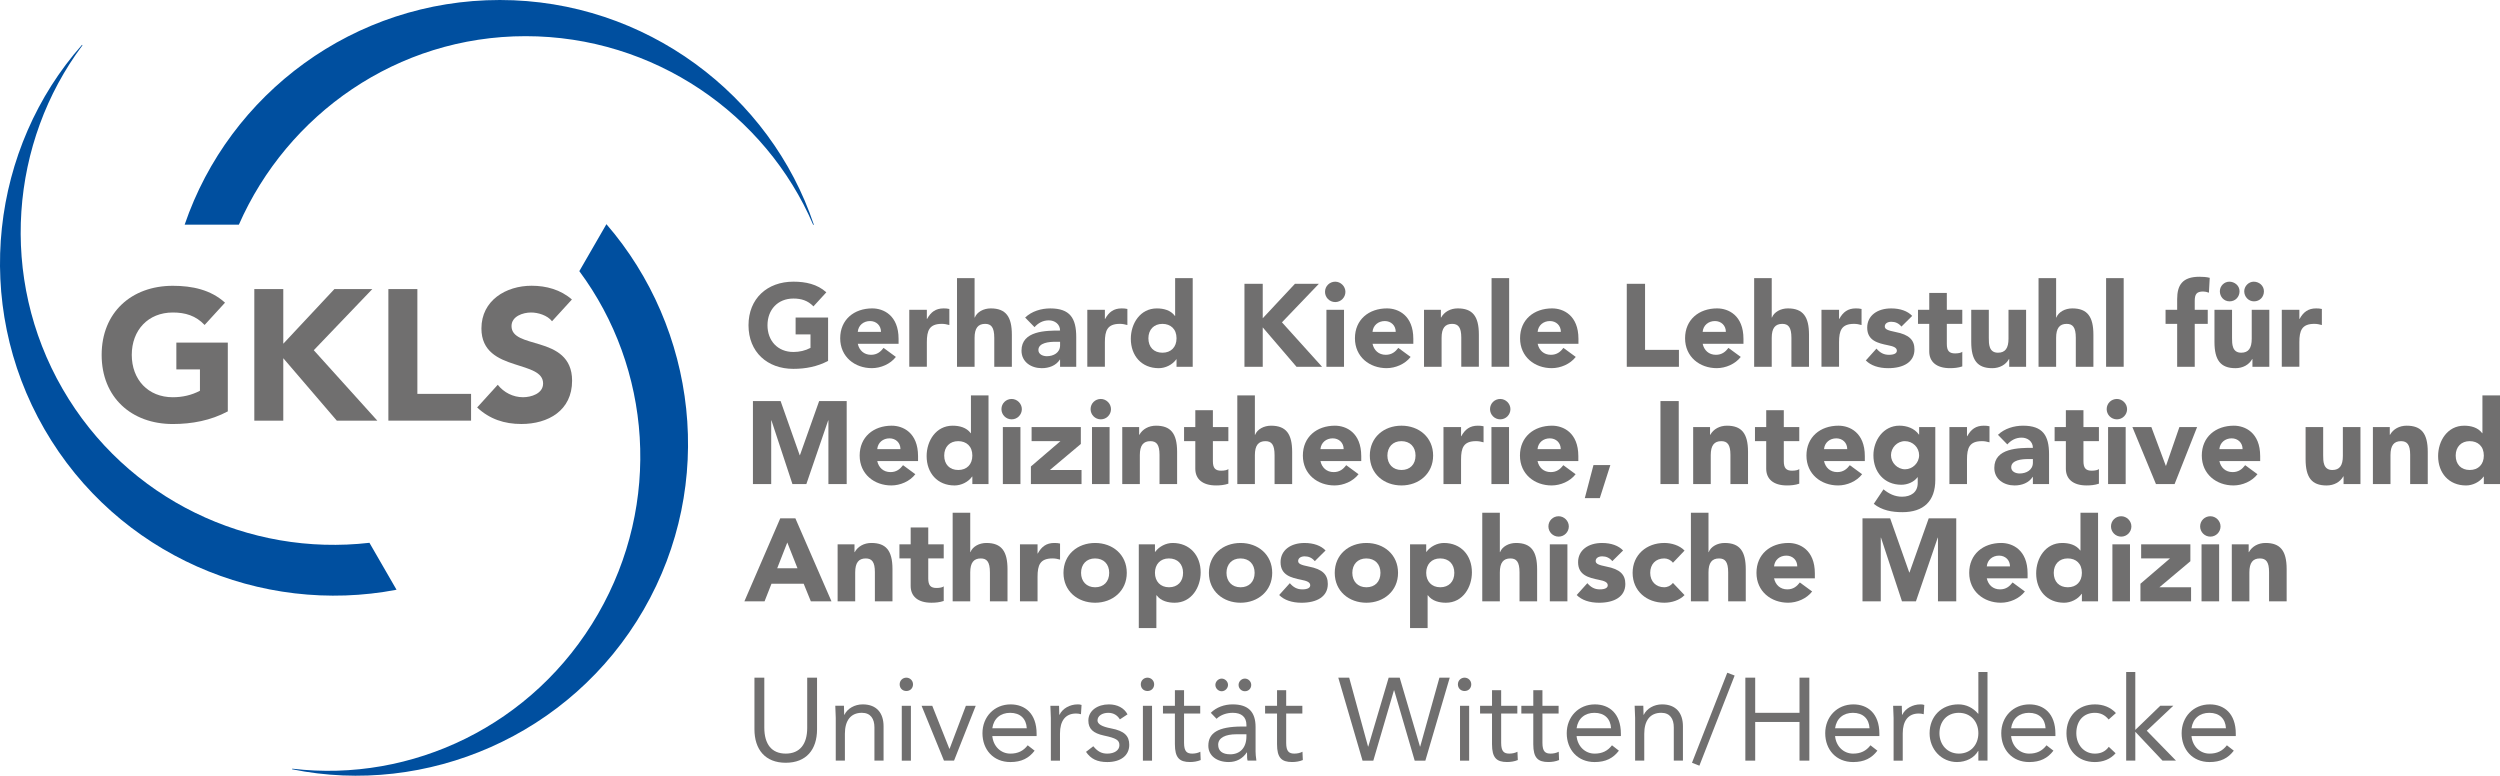 <?xml version="1.0" encoding="UTF-8"?>
<svg xmlns="http://www.w3.org/2000/svg" id="Ebene_1" data-name="Ebene 1" viewBox="0 0 1920 595.75">
  <defs>
    <style>
      .cls-1 {
        fill: #004f9f;
      }

      .cls-2 {
        fill: #706f6f;
      }
    </style>
  </defs>
  <g>
    <path class="cls-1" d="M141.82,172.53C176.14,71.92,271.95,0,383.89,0s207.85,73.04,241.13,172.53l-.06,.12h-.31l-.18-.12c-36.35-84.77-122.08-144.75-220.82-144.75s-182.96,60.1-220.19,144.75h-41.63Z"></path>
    <path class="cls-1" d="M304.55,452.92c-104.06,19.92-214.49-26.43-270.45-123.37C-21.92,232.52-6.57,113.03,62.96,34.47h.12l.18,.25-.03,.22C7.99,108.83-1.31,213.17,48.06,298.67c49.34,85.46,143.52,128.84,235.67,118.2l20.81,36.06Z"></path>
    <path class="cls-1" d="M465.73,172.16c69.29,80.15,84.55,199.17,28.58,296.11-56.01,97.03-167.17,143.49-269.96,122.54l-.07-.1,.13-.28,.21-.07c91.59,10.89,185.22-33.2,234.59-118.72,49.34-85.46,41-188.92-14.29-263.41l20.81-36.06Z"></path>
  </g>
  <g>
    <path class="cls-2" d="M172.83,232.43l-15.69,17.14c-6.71-7.14-14.85-9.57-24.41-9.57-18.98,0-31.53,13.56-31.53,32.55s12.55,32.53,31.53,32.53c7.27,0,14.41-1.57,20.83-4.98v-16.42h-18.12v-20.55h39.52v52.81c-13.12,6.99-27.53,9.71-42.24,9.71-31.83,0-54.65-20.55-54.65-53.08s22.83-53.08,54.65-53.08c14.84,0,29.12,2.99,40.1,12.97Z"></path>
    <path class="cls-2" d="M195.31,222.02h22.25v41.96l39.25-41.96h29.12l-44.95,46.94,48.8,54.1h-31.11l-41.11-47.95v47.95h-22.25v-101.04Z"></path>
    <path class="cls-2" d="M320.54,302.5h41.24v20.55h-63.51v-101.04h22.27v80.48Z"></path>
    <path class="cls-2" d="M439.22,230.01l-15.26,16.7c-3.58-4.57-10.7-6.71-16.13-6.71-6.14,0-14.98,2.86-14.98,10.42,0,8.84,10.7,10.7,21.83,14.13,12.12,3.71,24.69,9.56,24.69,27.83,0,22.97-18.41,33.25-38.97,33.25-12.97,0-24.39-3.71-33.95-12.7l15.83-17.42c4.71,6,11.85,9.56,19.41,9.56,6.14,0,15.41-2.71,15.41-10.56,0-8.85-10.7-11.13-21.98-14.85-12.42-3.99-25.39-9.69-25.39-27.4,0-21.54,18.84-32.81,38.53-32.81,11.27,0,22.25,2.99,30.96,10.56Z"></path>
  </g>
  <g>
    <path class="cls-2" d="M634.61,224.51l-9.9,10.8c-4.23-4.5-9.36-6.03-15.39-6.03-11.97,0-19.89,8.55-19.89,20.52s7.92,20.52,19.89,20.52c4.6,0,9.1-1,13.14-3.15v-10.35h-11.43v-12.96h24.94v33.31c-8.28,4.41-17.38,6.11-26.65,6.11-20.07,0-34.47-12.96-34.47-33.48s14.4-33.48,34.47-33.48c9.37,0,18.37,1.89,25.3,8.18Z"></path>
    <path class="cls-2" d="M669.94,236.85c8.46,0,20.17,5.22,20.17,23.4v3.78h-31.33c1.08,4.96,4.68,8.46,10.17,8.46,4.59,0,7.38-2.33,9.63-5.31l9.45,6.93c-4.23,5.5-11.61,8.63-18.45,8.63-13.05,0-24.31-8.63-24.31-22.94s10.62-22.96,24.67-22.96Zm6.66,18c0-4.96-3.69-8.28-8.38-8.28-5.04,0-9,3.24-9.45,8.28h17.83Z"></path>
    <path class="cls-2" d="M698.32,237.92h13.5v7.02h.18c2.88-5.31,6.66-8.09,12.69-8.09,1.44,0,3.15,.09,4.41,.44v12.34c-1.98-.54-3.69-.91-5.76-.91-9.63,0-11.52,5.13-11.52,14.13v18.82h-13.5v-43.76Z"></path>
    <path class="cls-2" d="M734.98,281.68v-68.07h13.5v30.26h.18c1.62-4.24,6.66-7.02,12.24-7.02,11.7,0,16.21,6.48,16.21,20.25v24.59h-13.51v-22.24c0-8.2-2.43-10.72-7.02-10.72-5.39,0-8.1,3.24-8.1,10.72v22.24h-13.5Z"></path>
    <path class="cls-2" d="M814.14,253.86c0-4.94-4.14-7.83-8.64-7.83s-8.11,1.98-10.99,5.22l-7.2-7.37c5.04-4.87,12.42-7.02,19.26-7.02,15.12,0,19.98,7.46,19.98,21.96v22.87h-12.42v-5.5h-.18c-2.97,4.68-8.46,6.57-13.86,6.57-8.11,0-15.58-4.68-15.58-13.5,0-15.31,18.9-15.39,29.62-15.39Zm-16.65,14.95c0,3.42,3.6,4.76,6.48,4.76,5.13,0,10.17-2.7,10.17-8.28v-2.79h-4.05c-4.05,0-12.6,.63-12.6,6.3Z"></path>
    <path class="cls-2" d="M835.05,237.92h13.5v7.02h.18c2.88-5.31,6.66-8.09,12.69-8.09,1.44,0,3.15,.09,4.41,.44v12.34c-1.98-.54-3.69-.91-5.76-.91-9.63,0-11.52,5.13-11.52,14.13v18.82h-13.5v-43.76Z"></path>
    <path class="cls-2" d="M916,213.62v68.07h-12.42v-5.76h-.18c-2.97,4.22-8.37,6.83-13.5,6.83-13.14,0-21.43-9.53-21.43-22.59,0-11.7,7.2-23.31,19.98-23.31,5.23,0,10.62,1.35,13.87,5.76h.18v-29h13.5Zm-23.22,57.26c6.57,0,10.8-4.32,10.8-11.07,0-7.12-4.51-11.08-10.89-11.08s-10.72,4.32-10.72,11.08,4.14,11.07,10.8,11.07Z"></path>
    <path class="cls-2" d="M955.74,217.94h14.04v26.48l24.75-26.48h18.37l-28.36,29.61,30.79,34.13h-19.62l-25.93-30.26v30.26h-14.04v-63.74Z"></path>
    <path class="cls-2" d="M1033.28,224.16c0,4.22-3.42,7.83-7.83,7.83s-7.84-3.61-7.84-7.83c0-4.5,3.6-7.83,7.84-7.83s7.83,3.59,7.83,7.83Zm-1.08,57.53h-13.51v-43.76h13.51v43.76Z"></path>
    <path class="cls-2" d="M1065.26,236.85c8.46,0,20.17,5.22,20.17,23.4v3.78h-31.33c1.08,4.96,4.68,8.46,10.17,8.46,4.59,0,7.38-2.33,9.63-5.31l9.45,6.93c-4.23,5.5-11.61,8.63-18.45,8.63-13.05,0-24.31-8.63-24.31-22.94s10.62-22.96,24.67-22.96Zm6.66,18c0-4.96-3.69-8.28-8.38-8.28-5.04,0-9,3.24-9.45,8.28h17.83Z"></path>
    <path class="cls-2" d="M1093.64,281.68v-43.76h12.96v5.95h.18c2.43-4.41,7.2-7.02,12.78-7.02,11.07,0,16.21,5.67,16.21,20.07v24.76h-13.51v-22.5c0-7.76-2.34-10.45-7.02-10.45-5.39,0-8.1,3.24-8.1,10.72v22.24h-13.5Z"></path>
    <path class="cls-2" d="M1159.03,281.68h-13.51v-68.07h13.51v68.07Z"></path>
    <path class="cls-2" d="M1192.08,236.85c8.46,0,20.17,5.22,20.17,23.4v3.78h-31.33c1.08,4.96,4.68,8.46,10.17,8.46,4.59,0,7.38-2.33,9.63-5.31l9.45,6.93c-4.23,5.5-11.61,8.63-18.45,8.63-13.05,0-24.31-8.63-24.31-22.94s10.62-22.96,24.67-22.96Zm6.66,18c0-4.96-3.69-8.28-8.38-8.28-5.04,0-9,3.24-9.45,8.28h17.83Z"></path>
    <path class="cls-2" d="M1263.41,268.71h26.01v12.97h-40.06v-63.74h14.04v50.77Z"></path>
    <path class="cls-2" d="M1318.81,236.85c8.46,0,20.17,5.22,20.17,23.4v3.78h-31.33c1.08,4.96,4.68,8.46,10.17,8.46,4.59,0,7.38-2.33,9.63-5.31l9.45,6.93c-4.23,5.5-11.61,8.63-18.45,8.63-13.05,0-24.31-8.63-24.31-22.94s10.62-22.96,24.67-22.96Zm6.66,18c0-4.96-3.69-8.28-8.38-8.28-5.04,0-9,3.24-9.45,8.28h17.83Z"></path>
    <path class="cls-2" d="M1347.19,281.68v-68.07h13.5v30.26h.18c1.62-4.24,6.66-7.02,12.24-7.02,11.7,0,16.21,6.48,16.21,20.25v24.59h-13.51v-22.24c0-8.2-2.43-10.72-7.02-10.72-5.39,0-8.1,3.24-8.1,10.72v22.24h-13.5Z"></path>
    <path class="cls-2" d="M1398.89,237.92h13.5v7.02h.18c2.88-5.31,6.66-8.09,12.69-8.09,1.44,0,3.15,.09,4.41,.44v12.34c-1.98-.54-3.69-.91-5.76-.91-9.63,0-11.52,5.13-11.52,14.13v18.82h-13.5v-43.76Z"></path>
    <path class="cls-2" d="M1468.58,242.61l-8.28,8.2c-2.07-2.52-4.68-3.69-7.74-3.69s-5.04,1.44-5.04,3.59,2.25,3.06,8.11,4.24c10.8,2.07,14.67,6.3,14.67,13.41,0,9.81-8.55,14.4-20.17,14.4-7.38,0-13.41-2.07-17.19-5.94l8.19-9.09c2.61,3.06,5.5,4.76,9.54,4.76s6.12-1.16,6.12-3.15c0-2.42-2.79-3.42-6.93-4.22-7.48-1.54-15.85-3.42-15.85-13.5,0-9.28,7.84-14.76,18.37-14.76,7.11,0,12.69,2.07,16.2,5.76Z"></path>
    <path class="cls-2" d="M1473.02,248.73v-10.8h8.64v-12.96h13.5v12.96h11.88v10.8h-11.88v15.39c0,5.41,1.89,7.3,6.39,7.3,2.61,0,4.77-.54,5.49-1.26v11.24c-3.15,1.08-6.39,1.35-9.46,1.35-10.53,0-15.93-5.03-15.93-12.87v-21.15h-8.64Z"></path>
    <path class="cls-2" d="M1527.41,237.92v21.7c0,4.41,0,11.26,7.02,11.26,5.67,0,8.1-3.52,8.1-10.8v-22.15h13.51v43.76h-12.97v-5.95h-.18c-2.43,4.41-7.2,7.02-12.87,7.02-11.43,0-16.11-6.2-16.11-20.16v-24.67h13.5Z"></path>
    <path class="cls-2" d="M1565.6,281.68v-68.07h13.5v30.26h.18c1.62-4.24,6.66-7.02,12.24-7.02,11.7,0,16.21,6.48,16.21,20.25v24.59h-13.51v-22.24c0-8.2-2.43-10.72-7.02-10.72-5.39,0-8.1,3.24-8.1,10.72v22.24h-13.5Z"></path>
    <path class="cls-2" d="M1630.99,281.68h-13.51v-68.07h13.51v68.07Z"></path>
    <path class="cls-2" d="M1663.15,248.73v-10.8h8.91v-8.18c0-10.8,4.05-17.2,17.1-17.2,2.79,0,5.4,.18,7.92,.81l-.63,11.43c-1.8-.63-2.98-.91-4.41-.91-4.96,0-6.48,1.99-6.48,7.21v6.83h9.99v10.8h-9.99v32.96h-13.5v-32.96h-8.91Z"></path>
    <path class="cls-2" d="M1714.21,237.92v21.7c0,4.41,0,11.26,7.02,11.26,5.67,0,8.1-3.52,8.1-10.8v-22.15h13.51v43.76h-12.97v-5.95h-.18c-2.43,4.41-7.2,7.02-12.87,7.02-11.43,0-16.11-6.2-16.11-20.16v-24.67h13.5Zm-2.07-21.59c3.78,0,7.83,2.79,7.83,7.37,0,4.24-3.15,7.74-7.65,7.74s-7.47-3.68-7.47-7.74,3.33-7.37,7.29-7.37Zm18.72,0c4.14,0,7.84,3.05,7.84,7.37s-3.15,7.74-7.65,7.74c-4.14,0-7.48-3.5-7.48-7.74,0-3.96,3.42-7.37,7.29-7.37Z"></path>
    <path class="cls-2" d="M1752.41,237.92h13.5v7.02h.18c2.88-5.31,6.66-8.09,12.69-8.09,1.44,0,3.15,.09,4.41,.44v12.34c-1.98-.54-3.69-.91-5.76-.91-9.63,0-11.52,5.13-11.52,14.13v18.82h-13.5v-43.76Z"></path>
    <path class="cls-2" d="M578.25,308.01h21.25l14.67,41.59h.18l14.76-41.59h21.15v63.74h-14.04v-48.89h-.18l-16.75,48.89h-10.71l-16.11-48.89h-.18v48.89h-14.04v-63.74Z"></path>
    <path class="cls-2" d="M684.89,326.93c8.46,0,20.17,5.22,20.17,23.4v3.78h-31.33c1.08,4.96,4.68,8.46,10.17,8.46,4.59,0,7.38-2.33,9.63-5.31l9.45,6.93c-4.23,5.5-11.61,8.63-18.45,8.63-13.05,0-24.31-8.63-24.31-22.94s10.62-22.96,24.67-22.96Zm6.66,18c0-4.96-3.69-8.28-8.38-8.28-5.04,0-9,3.24-9.45,8.28h17.83Z"></path>
    <path class="cls-2" d="M759.18,303.69v68.07h-12.42v-5.76h-.18c-2.97,4.22-8.37,6.83-13.5,6.83-13.14,0-21.43-9.53-21.43-22.59,0-11.7,7.2-23.31,19.98-23.31,5.23,0,10.62,1.35,13.87,5.76h.18v-29h13.5Zm-23.22,57.26c6.57,0,10.8-4.32,10.8-11.07,0-7.12-4.51-11.08-10.9-11.08s-10.71,4.32-10.71,11.08,4.14,11.07,10.8,11.07Z"></path>
    <path class="cls-2" d="M784.78,314.23c0,4.22-3.42,7.83-7.83,7.83s-7.84-3.61-7.84-7.83c0-4.5,3.6-7.83,7.84-7.83s7.83,3.59,7.83,7.83Zm-1.08,57.53h-13.51v-43.76h13.51v43.76Z"></path>
    <path class="cls-2" d="M830.07,340.97l-23.76,19.98h24.31v10.8h-38.89v-13.5l22.68-19.45h-22.14v-10.8h37.81v12.97Z"></path>
    <path class="cls-2" d="M853.24,314.23c0,4.22-3.42,7.83-7.83,7.83s-7.84-3.61-7.84-7.83c0-4.5,3.6-7.83,7.84-7.83s7.83,3.59,7.83,7.83Zm-1.08,57.53h-13.51v-43.76h13.51v43.76Z"></path>
    <path class="cls-2" d="M861.89,371.76v-43.76h12.96v5.95h.18c2.43-4.41,7.2-7.02,12.78-7.02,11.07,0,16.21,5.67,16.21,20.07v24.76h-13.51v-22.5c0-7.76-2.34-10.45-7.02-10.45-5.39,0-8.1,3.24-8.1,10.72v22.24h-13.5Z"></path>
    <path class="cls-2" d="M909.36,338.8v-10.8h8.64v-12.96h13.5v12.96h11.88v10.8h-11.88v15.39c0,5.41,1.89,7.3,6.39,7.3,2.61,0,4.77-.54,5.49-1.26v11.24c-3.15,1.08-6.39,1.35-9.46,1.35-10.53,0-15.93-5.03-15.93-12.87v-21.15h-8.64Z"></path>
    <path class="cls-2" d="M950.25,371.76v-68.07h13.5v30.26h.18c1.62-4.24,6.66-7.02,12.24-7.02,11.7,0,16.21,6.48,16.21,20.25v24.59h-13.51v-22.24c0-8.2-2.43-10.72-7.02-10.72-5.39,0-8.1,3.24-8.1,10.72v22.24h-13.5Z"></path>
    <path class="cls-2" d="M1025.27,326.93c8.46,0,20.17,5.22,20.17,23.4v3.78h-31.33c1.08,4.96,4.68,8.46,10.17,8.46,4.59,0,7.38-2.33,9.63-5.31l9.45,6.93c-4.23,5.5-11.61,8.63-18.45,8.63-13.05,0-24.31-8.63-24.31-22.94s10.62-22.96,24.67-22.96Zm6.66,18c0-4.96-3.69-8.28-8.38-8.28-5.04,0-9,3.24-9.45,8.28h17.83Z"></path>
    <path class="cls-2" d="M1100.64,349.88c0,13.85-10.89,22.94-24.31,22.94s-24.31-8.9-24.31-22.94,10.8-22.96,24.31-22.96,24.31,9,24.31,22.96Zm-24.31,11.07c6.57,0,10.8-4.32,10.8-11.07s-4.24-11.08-10.89-11.08-10.72,4.59-10.72,11.08,4.14,11.07,10.8,11.07Z"></path>
    <path class="cls-2" d="M1108.59,328h13.5v7.02h.18c2.88-5.31,6.66-8.09,12.69-8.09,1.44,0,3.15,.09,4.41,.44v12.34c-1.98-.54-3.69-.91-5.76-.91-9.63,0-11.52,5.13-11.52,14.13v18.82h-13.5v-43.76Z"></path>
    <path class="cls-2" d="M1160.01,314.23c0,4.22-3.42,7.83-7.83,7.83s-7.84-3.61-7.84-7.83c0-4.5,3.6-7.83,7.84-7.83s7.83,3.59,7.83,7.83Zm-1.08,57.53h-13.51v-43.76h13.51v43.76Z"></path>
    <path class="cls-2" d="M1191.99,326.93c8.46,0,20.17,5.22,20.17,23.4v3.78h-31.33c1.08,4.96,4.68,8.46,10.17,8.46,4.59,0,7.38-2.33,9.63-5.31l9.45,6.93c-4.23,5.5-11.61,8.63-18.45,8.63-13.05,0-24.31-8.63-24.31-22.94s10.62-22.96,24.67-22.96Zm6.66,18c0-4.96-3.69-8.28-8.38-8.28-5.04,0-9,3.24-9.45,8.28h17.83Z"></path>
    <path class="cls-2" d="M1228.65,382.56h-11.52l6.66-25.39h12.96l-8.1,25.39Z"></path>
    <path class="cls-2" d="M1289.27,371.76h-14.04v-63.74h14.04v63.74Z"></path>
    <path class="cls-2" d="M1300.35,371.76v-43.76h12.96v5.95h.18c2.43-4.41,7.2-7.02,12.78-7.02,11.07,0,16.21,5.67,16.21,20.07v24.76h-13.51v-22.5c0-7.76-2.34-10.45-7.02-10.45-5.39,0-8.1,3.24-8.1,10.72v22.24h-13.5Z"></path>
    <path class="cls-2" d="M1347.82,338.8v-10.8h8.64v-12.96h13.5v12.96h11.88v10.8h-11.88v15.39c0,5.41,1.89,7.3,6.39,7.3,2.61,0,4.77-.54,5.49-1.26v11.24c-3.15,1.08-6.39,1.35-9.46,1.35-10.53,0-15.93-5.03-15.93-12.87v-21.15h-8.64Z"></path>
    <path class="cls-2" d="M1412.02,326.93c8.46,0,20.17,5.22,20.17,23.4v3.78h-31.33c1.08,4.96,4.68,8.46,10.17,8.46,4.59,0,7.38-2.33,9.63-5.31l9.45,6.93c-4.23,5.5-11.61,8.63-18.45,8.63-13.05,0-24.31-8.63-24.31-22.94s10.62-22.96,24.67-22.96Zm6.66,18c0-4.96-3.69-8.28-8.38-8.28-5.04,0-9,3.24-9.45,8.28h17.83Z"></path>
    <path class="cls-2" d="M1473.71,333.76h.18v-5.76h12.42v40.52c0,16.38-9,24.83-25.3,24.83-7.92,0-15.57-1.35-21.96-6.38l7.47-11.17c4.14,3.42,8.73,5.67,14.22,5.67,6.76,0,12.07-3.33,12.07-10.54v-4.4h-.18c-2.79,3.77-7.75,5.76-12.42,5.76-13.14,0-21.43-9.82-21.43-22.61,0-11.52,7.65-22.77,19.98-22.77,5.59,0,11.52,1.98,14.95,6.83Zm-10.62,26.65c5.76,0,10.8-4.87,10.8-10.8s-4.87-10.8-10.9-10.8-10.71,5.04-10.71,10.8,4.95,10.8,10.8,10.8Z"></path>
    <path class="cls-2" d="M1497.15,328h13.5v7.02h.18c2.88-5.31,6.66-8.09,12.69-8.09,1.44,0,3.15,.09,4.41,.44v12.34c-1.98-.54-3.69-.91-5.76-.91-9.63,0-11.52,5.13-11.52,14.13v18.82h-13.5v-43.76Z"></path>
    <path class="cls-2" d="M1561.26,343.93c0-4.94-4.14-7.83-8.64-7.83s-8.11,1.98-10.99,5.22l-7.2-7.37c5.04-4.87,12.42-7.02,19.26-7.02,15.12,0,19.98,7.46,19.98,21.96v22.87h-12.42v-5.5h-.18c-2.97,4.68-8.46,6.57-13.86,6.57-8.11,0-15.58-4.68-15.58-13.5,0-15.31,18.9-15.39,29.62-15.39Zm-16.65,14.95c0,3.42,3.6,4.76,6.48,4.76,5.13,0,10.17-2.7,10.17-8.28v-2.79h-4.05c-4.05,0-12.6,.63-12.6,6.3Z"></path>
    <path class="cls-2" d="M1577.95,338.8v-10.8h8.64v-12.96h13.5v12.96h11.88v10.8h-11.88v15.39c0,5.41,1.89,7.3,6.39,7.3,2.61,0,4.77-.54,5.49-1.26v11.24c-3.15,1.08-6.39,1.35-9.46,1.35-10.53,0-15.93-5.03-15.93-12.87v-21.15h-8.64Z"></path>
    <path class="cls-2" d="M1633.6,314.23c0,4.22-3.42,7.83-7.83,7.83s-7.84-3.61-7.84-7.83c0-4.5,3.6-7.83,7.84-7.83s7.83,3.59,7.83,7.83Zm-1.08,57.53h-13.51v-43.76h13.51v43.76Z"></path>
    <path class="cls-2" d="M1652.25,328l11.08,29.72h.18l10.26-29.72h13.6l-17.28,43.76h-14.32l-18.09-43.76h14.58Z"></path>
    <path class="cls-2" d="M1715.65,326.93c8.46,0,20.17,5.22,20.17,23.4v3.78h-31.33c1.08,4.96,4.68,8.46,10.17,8.46,4.59,0,7.38-2.33,9.63-5.31l9.45,6.93c-4.23,5.5-11.61,8.63-18.45,8.63-13.05,0-24.31-8.63-24.31-22.94s10.62-22.96,24.67-22.96Zm6.66,18c0-4.96-3.69-8.28-8.38-8.28-5.04,0-9,3.24-9.45,8.28h17.83Z"></path>
    <path class="cls-2" d="M1784.2,328v21.7c0,4.41,0,11.26,7.02,11.26,5.67,0,8.1-3.52,8.1-10.8v-22.15h13.51v43.76h-12.97v-5.95h-.18c-2.43,4.41-7.2,7.02-12.87,7.02-11.43,0-16.11-6.2-16.11-20.16v-24.67h13.5Z"></path>
    <path class="cls-2" d="M1822.39,371.76v-43.76h12.96v5.95h.18c2.43-4.41,7.2-7.02,12.78-7.02,11.08,0,16.21,5.67,16.21,20.07v24.76h-13.51v-22.5c0-7.76-2.34-10.45-7.02-10.45-5.39,0-8.1,3.24-8.1,10.72v22.24h-13.5Z"></path>
    <path class="cls-2" d="M1920,303.69v68.07h-12.42v-5.76h-.18c-2.97,4.22-8.37,6.83-13.5,6.83-13.14,0-21.43-9.53-21.43-22.59,0-11.7,7.2-23.31,19.98-23.31,5.23,0,10.62,1.35,13.87,5.76h.18v-29h13.5Zm-23.22,57.26c6.57,0,10.8-4.32,10.8-11.07,0-7.12-4.51-11.08-10.89-11.08s-10.72,4.32-10.72,11.08,4.14,11.07,10.8,11.07Z"></path>
    <path class="cls-2" d="M571.69,461.83l27.55-63.74h11.61l27.73,63.74h-15.85l-5.49-13.5h-24.75l-5.31,13.5h-15.48Zm25.2-25.39h15.58l-7.83-19.81-7.75,19.81Z"></path>
    <path class="cls-2" d="M643.29,461.83v-43.76h12.96v5.95h.18c2.43-4.41,7.2-7.02,12.78-7.02,11.08,0,16.21,5.67,16.21,20.07v24.76h-13.51v-22.5c0-7.76-2.34-10.45-7.02-10.45-5.39,0-8.1,3.24-8.1,10.72v22.24h-13.5Z"></path>
    <path class="cls-2" d="M690.76,428.87v-10.8h8.64v-12.96h13.5v12.96h11.88v10.8h-11.88v15.39c0,5.41,1.89,7.3,6.39,7.3,2.61,0,4.77-.54,5.49-1.26v11.24c-3.15,1.08-6.39,1.35-9.46,1.35-10.53,0-15.93-5.03-15.93-12.87v-21.15h-8.64Z"></path>
    <path class="cls-2" d="M731.64,461.83v-68.07h13.5v30.26h.18c1.62-4.24,6.66-7.02,12.24-7.02,11.7,0,16.21,6.48,16.21,20.25v24.59h-13.51v-22.24c0-8.2-2.43-10.72-7.02-10.72-5.39,0-8.1,3.24-8.1,10.72v22.24h-13.5Z"></path>
    <path class="cls-2" d="M783.34,418.07h13.5v7.02h.18c2.88-5.31,6.66-8.09,12.69-8.09,1.44,0,3.15,.09,4.41,.44v12.34c-1.98-.54-3.69-.91-5.76-.91-9.63,0-11.52,5.13-11.52,14.13v18.82h-13.5v-43.76Z"></path>
    <path class="cls-2" d="M865.37,439.96c0,13.85-10.89,22.94-24.31,22.94s-24.31-8.9-24.31-22.94,10.8-22.96,24.31-22.96,24.31,9,24.31,22.96Zm-24.31,11.07c6.57,0,10.8-4.32,10.8-11.07s-4.24-11.08-10.89-11.08-10.72,4.59-10.72,11.08,4.14,11.07,10.8,11.07Z"></path>
    <path class="cls-2" d="M922.11,439.59c0,11.26-6.84,23.31-19.98,23.31-4.77,0-10.53-1.16-13.86-5.76h-.18v25.22h-13.5v-64.29h12.42v5.76h.18c2.97-4.13,8.28-6.83,13.41-6.83,13.14,0,21.51,9.54,21.51,22.59Zm-24.31,11.43c6.58,0,10.8-4.32,10.8-11.07s-4.23-11.08-10.89-11.08-10.71,4.59-10.71,11.08,4.14,11.07,10.8,11.07Z"></path>
    <path class="cls-2" d="M977.06,439.96c0,13.85-10.89,22.94-24.31,22.94s-24.31-8.9-24.31-22.94,10.8-22.96,24.31-22.96,24.31,9,24.31,22.96Zm-24.31,11.07c6.57,0,10.8-4.32,10.8-11.07s-4.24-11.08-10.89-11.08-10.72,4.59-10.72,11.08,4.14,11.07,10.8,11.07Z"></path>
    <path class="cls-2" d="M1018.04,422.76l-8.28,8.2c-2.07-2.52-4.68-3.69-7.74-3.69s-5.04,1.44-5.04,3.59,2.25,3.06,8.11,4.24c10.8,2.07,14.67,6.3,14.67,13.41,0,9.81-8.55,14.4-20.17,14.4-7.38,0-13.41-2.07-17.19-5.94l8.19-9.09c2.62,3.06,5.49,4.76,9.54,4.76s6.12-1.16,6.12-3.15c0-2.42-2.79-3.42-6.93-4.22-7.48-1.54-15.85-3.42-15.85-13.5,0-9.28,7.84-14.76,18.36-14.76,7.12,0,12.7,2.07,16.21,5.76Z"></path>
    <path class="cls-2" d="M1073.7,439.96c0,13.85-10.89,22.94-24.31,22.94s-24.31-8.9-24.31-22.94,10.8-22.96,24.31-22.96,24.31,9,24.31,22.96Zm-24.31,11.07c6.57,0,10.8-4.32,10.8-11.07s-4.24-11.08-10.89-11.08-10.72,4.59-10.72,11.08,4.14,11.07,10.8,11.07Z"></path>
    <path class="cls-2" d="M1130.43,439.59c0,11.26-6.84,23.31-19.98,23.31-4.77,0-10.53-1.16-13.86-5.76h-.18v25.22h-13.5v-64.29h12.42v5.76h.18c2.97-4.13,8.28-6.83,13.41-6.83,13.14,0,21.51,9.54,21.51,22.59Zm-24.31,11.43c6.58,0,10.8-4.32,10.8-11.07s-4.23-11.08-10.89-11.08-10.71,4.59-10.71,11.08,4.14,11.07,10.8,11.07Z"></path>
    <path class="cls-2" d="M1138.38,461.83v-68.07h13.5v30.26h.18c1.62-4.24,6.66-7.02,12.24-7.02,11.7,0,16.21,6.48,16.21,20.25v24.59h-13.51v-22.24c0-8.2-2.43-10.72-7.02-10.72-5.39,0-8.1,3.24-8.1,10.72v22.24h-13.5Z"></path>
    <path class="cls-2" d="M1204.85,404.3c0,4.22-3.42,7.83-7.83,7.83s-7.84-3.61-7.84-7.83c0-4.5,3.6-7.83,7.84-7.83s7.83,3.59,7.83,7.83Zm-1.08,57.53h-13.51v-43.76h13.51v43.76Z"></path>
    <path class="cls-2" d="M1246.54,422.76l-8.28,8.2c-2.07-2.52-4.68-3.69-7.74-3.69s-5.04,1.44-5.04,3.59,2.25,3.06,8.11,4.24c10.8,2.07,14.67,6.3,14.67,13.41,0,9.81-8.55,14.4-20.17,14.4-7.38,0-13.41-2.07-17.19-5.94l8.19-9.09c2.61,3.06,5.5,4.76,9.54,4.76s6.12-1.16,6.12-3.15c0-2.42-2.79-3.42-6.93-4.22-7.48-1.54-15.85-3.42-15.85-13.5,0-9.28,7.84-14.76,18.37-14.76,7.11,0,12.69,2.07,16.2,5.76Z"></path>
    <path class="cls-2" d="M1293.73,422.85l-8.91,9.35c-1.52-2.07-4.13-3.33-6.66-3.33-6.66,0-10.8,4.5-10.8,11.08s4.41,11.07,10.8,11.07c1.98,0,4.59-.81,6.66-3.33l8.91,9.35c-3.96,4.06-9.99,5.85-15.57,5.85-13.51,0-24.31-9-24.31-22.94s10.8-22.96,24.31-22.96c5.49,0,11.7,1.8,15.57,5.85Z"></path>
    <path class="cls-2" d="M1298.62,461.83v-68.07h13.5v30.26h.18c1.62-4.24,6.66-7.02,12.24-7.02,11.7,0,16.21,6.48,16.21,20.25v24.59h-13.51v-22.24c0-8.2-2.43-10.72-7.02-10.72-5.39,0-8.1,3.24-8.1,10.72v22.24h-13.5Z"></path>
    <path class="cls-2" d="M1373.64,417c8.46,0,20.17,5.22,20.17,23.4v3.78h-31.33c1.08,4.96,4.68,8.46,10.17,8.46,4.59,0,7.38-2.33,9.63-5.31l9.45,6.93c-4.23,5.5-11.61,8.63-18.45,8.63-13.05,0-24.31-8.63-24.31-22.94s10.62-22.96,24.67-22.96Zm6.66,18c0-4.96-3.69-8.28-8.38-8.28-5.04,0-9,3.24-9.45,8.28h17.83Z"></path>
    <path class="cls-2" d="M1430.39,398.09h21.25l14.67,41.59h.18l14.76-41.59h21.15v63.74h-14.04v-48.89h-.18l-16.74,48.89h-10.72l-16.11-48.89h-.18v48.89h-14.04v-63.74Z"></path>
    <path class="cls-2" d="M1537.02,417c8.46,0,20.17,5.22,20.17,23.4v3.78h-31.33c1.08,4.96,4.68,8.46,10.17,8.46,4.59,0,7.38-2.33,9.63-5.31l9.45,6.93c-4.23,5.5-11.61,8.63-18.45,8.63-13.05,0-24.31-8.63-24.31-22.94s10.62-22.96,24.67-22.96Zm6.66,18c0-4.96-3.69-8.28-8.38-8.28-5.04,0-9,3.24-9.45,8.28h17.83Z"></path>
    <path class="cls-2" d="M1611.31,393.76v68.07h-12.42v-5.76h-.18c-2.97,4.22-8.37,6.83-13.5,6.83-13.14,0-21.43-9.53-21.43-22.59,0-11.7,7.2-23.31,19.98-23.31,5.23,0,10.62,1.35,13.87,5.76h.18v-29h13.5Zm-23.22,57.26c6.57,0,10.8-4.32,10.8-11.07,0-7.12-4.51-11.08-10.89-11.08s-10.72,4.32-10.72,11.08,4.14,11.07,10.8,11.07Z"></path>
    <path class="cls-2" d="M1636.91,404.3c0,4.22-3.42,7.83-7.83,7.83s-7.84-3.61-7.84-7.83c0-4.5,3.6-7.83,7.84-7.83s7.83,3.59,7.83,7.83Zm-1.08,57.53h-13.51v-43.76h13.51v43.76Z"></path>
    <path class="cls-2" d="M1682.2,431.04l-23.76,19.98h24.31v10.8h-38.89v-13.5l22.68-19.45h-22.14v-10.8h37.81v12.97Z"></path>
    <path class="cls-2" d="M1705.37,404.3c0,4.22-3.42,7.83-7.83,7.83s-7.84-3.61-7.84-7.83c0-4.5,3.6-7.83,7.84-7.83s7.83,3.59,7.83,7.83Zm-1.08,57.53h-13.51v-43.76h13.51v43.76Z"></path>
    <path class="cls-2" d="M1714.02,461.83v-43.76h12.96v5.95h.18c2.43-4.41,7.2-7.02,12.78-7.02,11.08,0,16.21,5.67,16.21,20.07v24.76h-13.51v-22.5c0-7.76-2.34-10.45-7.02-10.45-5.39,0-8.1,3.24-8.1,10.72v22.24h-13.5Z"></path>
  </g>
  <g>
    <path class="cls-2" d="M579.43,520.44h7.56v38.35c0,12.68,5.58,19.98,16.47,19.98s16.47-7.39,16.47-19.63v-38.7h7.56v39.7c0,15.57-8.28,25.66-24.04,25.66s-24.04-10.17-24.04-25.74v-39.61Z"></path>
    <path class="cls-2" d="M648.15,542.03c0,2.62,.18,4.15,.18,6.93h.18c2.25-4.76,7.83-8,14.04-8,10.72,0,16.03,6.66,16.03,16.83v26.37h-7.02v-25.57c0-6.48-2.88-11.16-9.63-11.16-8.64,0-13.05,6.03-13.05,16.11v20.61h-7.02v-32.77c0-2.79-.36-6.85-.36-9.37h6.66Z"></path>
    <path class="cls-2" d="M701.2,525.57c0,2.96-2.16,5.13-5.13,5.13s-5.13-2.17-5.13-5.13,2.34-5.13,5.13-5.13,5.13,2.24,5.13,5.13Zm-1.62,58.6h-7.02v-42.13h7.02v42.13Z"></path>
    <path class="cls-2" d="M715.97,542.03l13.14,33.04h.18l12.51-33.04h7.56l-16.65,42.13h-7.74l-17.2-42.13h8.19Z"></path>
    <path class="cls-2" d="M796.12,563.56v1.72h-34.03c.72,7.83,6.48,13.5,13.86,13.5,5.85,0,9.99-2.07,13.33-6.39l5.31,4.13c-4.41,5.76-10.08,8.74-18.63,8.74-13.05,0-21.43-9.54-21.43-22.15s9.1-22.14,21.61-22.14c10.98,0,19.98,6.93,19.98,22.59Zm-20.34-16.11c-7.21,0-12.61,4.22-13.69,11.87h26.47c-.37-7.29-4.96-11.87-12.78-11.87Z"></path>
    <path class="cls-2" d="M830.63,541.4l-.45,7.12c-1.35-.37-2.43-.54-3.78-.54-8.1,0-12.33,5.57-12.33,15.31v20.88h-7.02v-32.77c0-2.79-.36-6.85-.36-9.37h6.66c0,2.62,.18,4.15,.18,6.93h.18c2.25-4.76,7.83-8,14.04-8,1.08,0,1.89,.09,2.89,.44Z"></path>
    <path class="cls-2" d="M865.93,548.62l-5.86,3.87c-1.8-2.98-4.68-5.04-8.91-5.04-4.68,0-8.28,2.35-8.28,5.85,0,2.79,3.33,4.76,10.53,6.13,10.08,1.89,13.86,5.76,13.86,12.59,0,8.28-6.66,13.24-16.84,13.24-7.83,0-12.69-2.43-16.38-7.83l5.59-4.32c3.51,4.24,6.57,5.67,10.8,5.67,5.31,0,9.27-2.52,9.27-6.48s-2.61-5.41-11.88-7.39c-8.37-1.8-11.97-5.22-11.97-11.52,0-7.65,7.11-12.42,15.75-12.42,6.48,0,11.71,2.7,14.32,7.65Z"></path>
    <path class="cls-2" d="M886.39,525.57c0,2.96-2.16,5.13-5.13,5.13s-5.13-2.17-5.13-5.13,2.34-5.13,5.13-5.13,5.13,2.24,5.13,5.13Zm-1.62,58.6h-7.02v-42.13h7.02v42.13Z"></path>
    <path class="cls-2" d="M893.15,547.99v-5.95h9.18v-11.96h7.02v11.96h12.42v5.95h-12.42v22.5c0,6.74,2.25,8.28,6.3,8.28,2.07,0,4.41-.45,6.21-1.44l.27,6.39c-2.52,1.07-5.59,1.52-8.2,1.52-8.1,0-11.61-3.24-11.61-13.68v-23.59h-9.18Z"></path>
    <path class="cls-2" d="M954.02,557.97h3.24v-1.16c0-6.22-3.87-9.37-10.45-9.37-4.59,0-9.18,1.44-12.51,4.59l-4.41-4.59c4.32-4.32,10.53-6.48,16.74-6.48,12.15,0,17.65,5.85,17.65,17.37v18.9c0,1.45,.18,4.06,.63,6.93h-6.76c-.36-1.07-.45-2.7-.45-6.3h-.18c-3.14,4.78-8.01,7.39-13.86,7.39-9.18,0-15.66-4.87-15.66-12.52,0-9.72,7.29-14.76,26.02-14.76Zm-20.62-31.96c0-2.52,2.25-4.85,4.86-4.85s4.86,2.33,4.86,4.85-2.25,4.87-4.86,4.87-4.86-2.26-4.86-4.87Zm2.16,46c0,4.78,3.33,7.3,9.27,7.3,7.29,0,12.42-4.78,12.42-13.78v-1.61h-7.75c-8.28,0-13.95,2.61-13.95,8.09Zm20.52-50.86c2.61,0,4.86,2.24,4.86,4.85,0,2.8-2.07,4.87-4.86,4.87-2.61,0-4.86-2.07-4.86-4.87,0-2.61,2.25-4.85,4.86-4.85Z"></path>
    <path class="cls-2" d="M971.59,547.99v-5.95h9.18v-11.96h7.02v11.96h12.42v5.95h-12.42v22.5c0,6.74,2.25,8.28,6.3,8.28,2.07,0,4.41-.45,6.21-1.44l.27,6.39c-2.52,1.07-5.59,1.52-8.2,1.52-8.1,0-11.61-3.24-11.61-13.68v-23.59h-9.18Z"></path>
    <path class="cls-2" d="M1027.8,520.44h8.37l14.49,52.92h.18l15.66-52.92h8.46l15.58,52.92h.18l14.76-52.92h7.92l-18.72,63.73h-8.2l-15.75-54.01h-.18l-15.84,54.01h-8.28l-18.63-63.73Z"></path>
    <path class="cls-2" d="M1129.93,525.57c0,2.96-2.16,5.13-5.13,5.13s-5.13-2.17-5.13-5.13,2.34-5.13,5.13-5.13,5.13,2.24,5.13,5.13Zm-1.62,58.6h-7.02v-42.13h7.02v42.13Z"></path>
    <path class="cls-2" d="M1136.69,547.99v-5.95h9.18v-11.96h7.02v11.96h12.42v5.95h-12.42v22.5c0,6.74,2.25,8.28,6.3,8.28,2.07,0,4.41-.45,6.21-1.44l.27,6.39c-2.52,1.07-5.58,1.52-8.2,1.52-8.1,0-11.61-3.24-11.61-13.68v-23.59h-9.18Z"></path>
    <path class="cls-2" d="M1168.39,547.99v-5.95h9.18v-11.96h7.02v11.96h12.42v5.95h-12.42v22.5c0,6.74,2.25,8.28,6.3,8.28,2.07,0,4.41-.45,6.21-1.44l.27,6.39c-2.52,1.07-5.59,1.52-8.2,1.52-8.1,0-11.61-3.24-11.61-13.68v-23.59h-9.18Z"></path>
    <path class="cls-2" d="M1244.84,563.56v1.72h-34.03c.72,7.83,6.48,13.5,13.86,13.5,5.85,0,9.99-2.07,13.33-6.39l5.31,4.13c-4.41,5.76-10.08,8.74-18.63,8.74-13.05,0-21.43-9.54-21.43-22.15s9.1-22.14,21.61-22.14c10.98,0,19.98,6.93,19.98,22.59Zm-20.34-16.11c-7.21,0-12.61,4.22-13.69,11.87h26.47c-.37-7.29-4.96-11.87-12.78-11.87Z"></path>
    <path class="cls-2" d="M1262.06,542.03c0,2.62,.18,4.15,.18,6.93h.18c2.25-4.76,7.83-8,14.04-8,10.72,0,16.03,6.66,16.03,16.83v26.37h-7.02v-25.57c0-6.48-2.88-11.16-9.63-11.16-8.64,0-13.05,6.03-13.05,16.11v20.61h-7.02v-32.77c0-2.79-.36-6.85-.36-9.37h6.66Z"></path>
    <path class="cls-2" d="M1332.21,518.81l-27.09,69.23-5.67-2.24,27.09-69.14,5.67,2.16Z"></path>
    <path class="cls-2" d="M1340.43,520.44h7.56v27h34.03v-27h7.56v63.73h-7.56v-29.7h-34.03v29.7h-7.56v-63.73Z"></path>
    <path class="cls-2" d="M1443.36,563.56v1.72h-34.03c.72,7.83,6.48,13.5,13.86,13.5,5.85,0,9.99-2.07,13.33-6.39l5.31,4.13c-4.41,5.76-10.08,8.74-18.63,8.74-13.05,0-21.43-9.54-21.43-22.15s9.1-22.14,21.61-22.14c10.98,0,19.98,6.93,19.98,22.59Zm-20.34-16.11c-7.21,0-12.61,4.22-13.69,11.87h26.47c-.37-7.29-4.96-11.87-12.78-11.87Z"></path>
    <path class="cls-2" d="M1477.86,541.4l-.45,7.12c-1.35-.37-2.43-.54-3.78-.54-8.1,0-12.33,5.57-12.33,15.31v20.88h-7.02v-32.77c0-2.79-.36-6.85-.36-9.37h6.66c0,2.62,.18,4.15,.18,6.93h.18c2.25-4.76,7.83-8,14.04-8,1.08,0,1.88,.09,2.87,.44Z"></path>
    <path class="cls-2" d="M1481.93,563.1c0-12.78,9-22.14,22.14-22.14,5.94,0,11.26,2.61,15.13,7.2h.18v-32.05h7.02v68.05h-7.02v-7.46h-.18c-2.88,5.31-9.27,8.55-16.21,8.55-11.88,0-21.07-9.63-21.07-22.15Zm22.51,15.67c9,0,14.94-6.76,14.94-15.67s-5.85-15.66-15.03-15.66-14.85,6.74-14.85,15.66,6.12,15.67,14.95,15.67Z"></path>
    <path class="cls-2" d="M1578.56,563.56v1.72h-34.03c.72,7.83,6.48,13.5,13.86,13.5,5.85,0,9.99-2.07,13.33-6.39l5.31,4.13c-4.41,5.76-10.08,8.74-18.63,8.74-13.05,0-21.43-9.54-21.43-22.15s9.1-22.14,21.61-22.14c10.98,0,19.98,6.93,19.98,22.59Zm-20.34-16.11c-7.21,0-12.61,4.22-13.69,11.87h26.47c-.37-7.29-4.96-11.87-12.78-11.87Z"></path>
    <path class="cls-2" d="M1625.04,547.62l-5.59,4.96c-2.97-3.61-6.39-5.13-10.62-5.13-8.73,0-14.22,6.22-14.22,15.66,0,8.83,5.85,15.67,14.22,15.67,4.6,0,8.11-1.63,10.72-5.22l5.22,4.94c-4.05,4.69-9.82,6.76-15.94,6.76-12.96,0-21.79-9.09-21.79-22.15s8.91-22.14,21.88-22.14c6.12,0,11.88,2.07,16.11,6.66Z"></path>
    <path class="cls-2" d="M1632.89,516.11h7.02v44.46l19.18-18.55h9.99l-20.35,19.18,22.42,22.96h-10.35l-20.88-22.14v22.14h-7.02v-68.05Z"></path>
    <path class="cls-2" d="M1717.09,563.56v1.72h-34.03c.72,7.83,6.48,13.5,13.86,13.5,5.85,0,9.99-2.07,13.33-6.39l5.31,4.13c-4.41,5.76-10.08,8.74-18.63,8.74-13.05,0-21.43-9.54-21.43-22.15s9.1-22.14,21.61-22.14c10.98,0,19.98,6.93,19.98,22.59Zm-20.34-16.11c-7.21,0-12.61,4.22-13.69,11.87h26.47c-.37-7.29-4.96-11.87-12.78-11.87Z"></path>
  </g>
</svg>

